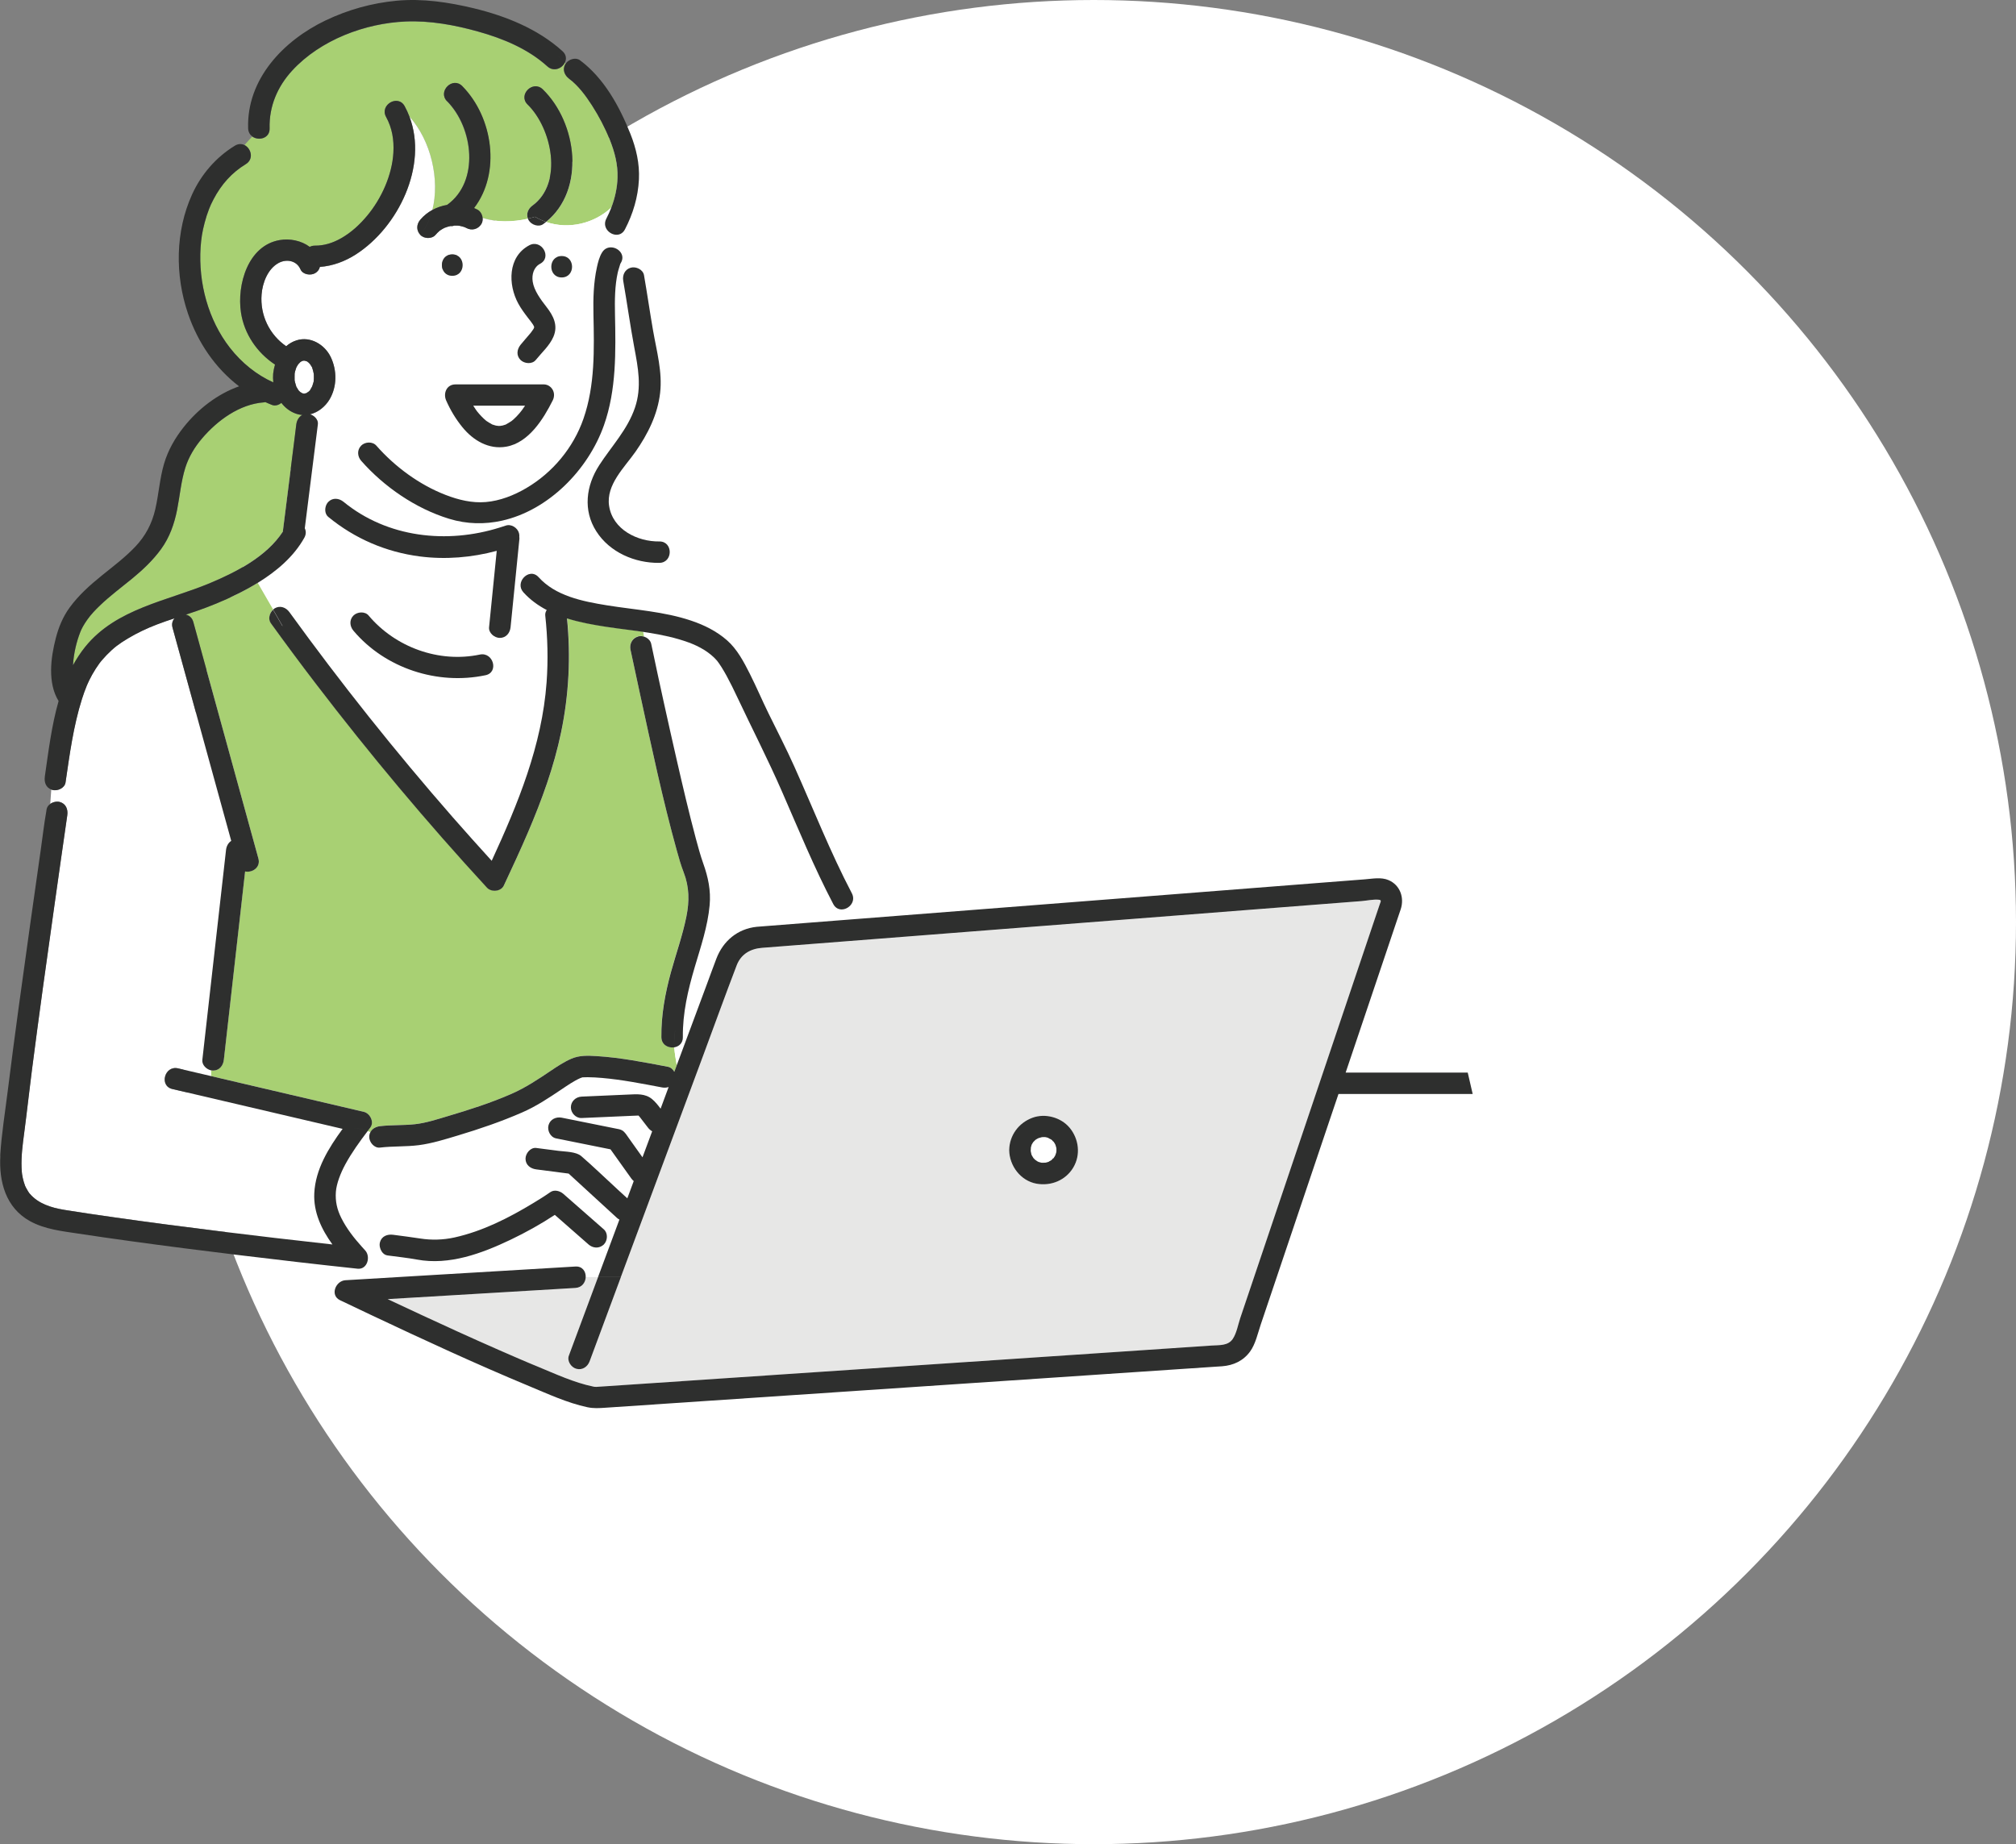 <svg width="282" height="258" viewBox="0 0 282 258" fill="none" xmlns="http://www.w3.org/2000/svg">
<rect x="0" y="0" width="282" height="258" fill="#808080" stroke="none"/>
<g clip-path="url(#clip0_185_1162)">
<circle cx="153" cy="129" r="129" fill="white"/>
<g clip-path="url(#clip1_185_1162)">
<path d="M89.296 156.052C89.296 156.052 89.284 156.046 89.266 156.04C89.211 155.968 89.223 155.974 89.296 156.052Z" fill="#FDD576"/>
<path d="M81.461 150.725C81.539 150.671 81.81 150.713 81.461 150.725Z" fill="#FDD576"/>
<path d="M62.249 31.847C62.249 31.847 62.249 31.847 62.255 31.847C62.297 31.829 62.357 31.811 62.381 31.805C62.363 31.805 62.345 31.811 62.333 31.817C62.303 31.829 62.279 31.835 62.249 31.847Z" fill="#FDD576"/>
<path d="M10.223 92.945C10.325 91.406 10.68 89.836 11.251 88.38C11.305 88.236 11.443 87.936 11.606 87.643C11.786 87.319 11.991 87.008 12.201 86.708C12.712 85.977 13.344 85.324 13.981 84.707C15.394 83.353 16.97 82.19 18.485 80.944C19.994 79.704 21.407 78.373 22.556 76.785C23.734 75.162 24.396 73.262 24.781 71.309C25.165 69.35 25.328 67.342 25.929 65.425C26.404 63.915 27.252 62.519 28.28 61.315C30.421 58.81 33.512 56.539 36.903 56.287C36.975 56.287 37.053 56.269 37.126 56.252C37.426 56.389 37.727 56.521 38.04 56.641C38.491 56.821 38.99 56.665 39.363 56.359C39.856 57 40.493 57.516 41.281 57.821C41.617 57.953 41.954 58.025 42.291 58.049C41.81 58.301 41.521 58.81 41.449 59.385L41.215 61.273C40.667 65.641 40.114 70.009 39.567 74.377C37.3 77.834 33.151 79.979 29.459 81.537C23.416 84.084 16.272 85.096 11.918 90.495C11.269 91.304 10.716 92.161 10.223 93.053C10.223 93.017 10.223 92.975 10.229 92.94L10.223 92.945Z" fill="#A8D073"/>
<path d="M62.248 31.847C62.248 31.847 62.23 31.859 62.224 31.859C62.206 31.859 62.194 31.871 62.175 31.877C62.2 31.871 62.23 31.859 62.254 31.847H62.248Z" fill="#FDD576"/>
<path d="M61.479 32.29C61.479 32.29 61.479 32.29 61.473 32.296C61.455 32.308 61.431 32.326 61.412 32.338C61.437 32.326 61.455 32.308 61.479 32.29Z" fill="#FDD576"/>
<path d="M61.478 32.291C61.593 32.194 61.569 32.218 61.514 32.267C61.502 32.279 61.49 32.285 61.472 32.297L61.478 32.291Z" fill="#FDD576"/>
<path d="M72.248 58.271C72.11 58.415 71.966 58.552 71.821 58.684C71.791 58.714 71.563 58.888 71.521 58.93C71.268 59.104 71.01 59.242 70.745 59.397C70.733 59.403 70.727 59.409 70.715 59.415C70.703 59.415 70.697 59.415 70.685 59.421C70.547 59.457 70.414 59.511 70.27 59.547C70.156 59.577 69.723 59.595 70.162 59.583C70.029 59.583 69.891 59.601 69.759 59.601C69.681 59.601 69.44 59.565 69.47 59.571C69.404 59.559 69.338 59.547 69.272 59.529C69.139 59.493 69.019 59.445 68.887 59.409C68.875 59.409 68.869 59.409 68.857 59.403C68.833 59.391 68.809 59.373 68.773 59.355C68.52 59.218 68.286 59.062 68.045 58.912C68.045 58.912 68.045 58.912 68.039 58.912C67.997 58.876 67.955 58.84 67.913 58.804C67.829 58.726 67.738 58.654 67.654 58.576C67.426 58.361 67.203 58.133 66.999 57.893C66.915 57.797 66.836 57.696 66.752 57.6C66.728 57.564 66.566 57.348 66.542 57.312C66.421 57.138 66.307 56.959 66.193 56.779C68.604 56.779 71.01 56.779 73.421 56.779C73.277 57.001 73.126 57.216 72.97 57.426C72.79 57.672 72.507 58.001 72.236 58.283L72.248 58.271Z" fill="white"/>
<path d="M74.702 45.898C74.702 45.886 74.702 45.868 74.714 45.844C74.72 45.808 74.726 45.79 74.726 45.784C74.726 45.85 74.696 45.952 74.708 45.898H74.702Z" fill="#FDD576"/>
<path d="M144.557 159.791C144.659 159.689 144.762 159.587 144.864 159.485C144.864 159.485 144.864 159.485 144.876 159.479C144.888 159.473 144.894 159.467 144.906 159.461C144.954 159.431 145.002 159.401 145.05 159.371C145.122 159.329 145.207 159.293 145.279 159.251C145.435 159.203 145.585 159.161 145.742 159.12C145.808 159.12 145.874 159.114 145.94 159.108C146.018 159.108 146.097 159.108 146.169 159.108C146.169 159.108 146.181 159.108 146.193 159.108C146.235 159.114 146.289 159.12 146.307 159.126C146.367 159.138 146.421 159.155 146.481 159.167C146.536 159.185 146.59 159.203 146.644 159.221C146.734 159.305 146.92 159.371 147.041 159.437C147.035 159.437 147.149 159.515 147.173 159.539C147.221 159.581 147.275 159.659 147.335 159.731C147.341 159.755 147.377 159.797 147.444 159.839C147.474 159.88 147.504 159.928 147.528 159.97C147.57 160.042 147.606 160.12 147.648 160.192C147.69 160.324 147.732 160.45 147.762 160.588C147.774 160.641 147.78 160.707 147.798 160.761C147.792 160.737 147.786 160.725 147.78 160.707C147.696 160.42 147.768 160.576 147.78 160.707C147.78 160.707 147.78 160.719 147.78 160.725C147.786 160.863 147.786 161.001 147.78 161.139C147.78 161.145 147.78 161.145 147.78 161.151C147.768 161.205 147.756 161.259 147.744 161.319C147.714 161.426 147.66 161.546 147.63 161.66C147.63 161.672 147.618 161.684 147.612 161.69C147.582 161.744 147.558 161.792 147.528 161.84C147.498 161.888 147.468 161.93 147.438 161.978C147.413 161.996 147.389 162.008 147.371 162.026C147.275 162.115 147.173 162.253 147.101 162.325C147.065 162.349 147.029 162.379 146.993 162.403C146.926 162.445 146.824 162.481 146.74 162.529C146.71 162.541 146.68 162.559 146.644 162.589C146.59 162.607 146.536 162.625 146.481 162.643C146.403 162.667 146.331 162.679 146.253 162.697C146.121 162.703 145.982 162.715 145.85 162.709C145.838 162.709 145.826 162.709 145.814 162.709C145.868 162.703 145.814 162.673 145.676 162.691C145.543 162.661 145.417 162.619 145.285 162.583C145.237 162.553 145.183 162.529 145.128 162.505C145.05 162.463 144.972 162.403 144.894 162.349C144.966 162.391 144.984 162.373 144.816 162.295C144.816 162.295 144.81 162.289 144.804 162.283C144.762 162.247 144.72 162.205 144.677 162.163C144.635 162.121 144.599 162.073 144.557 162.038C144.479 161.912 144.401 161.786 144.329 161.66C144.305 161.606 144.281 161.546 144.269 161.504C144.239 161.396 144.227 161.217 144.184 161.115C144.184 161.055 144.178 160.989 144.178 160.929C144.178 160.881 144.184 160.827 144.196 160.773C144.208 160.755 144.214 160.707 144.208 160.623C144.245 160.486 144.281 160.348 144.323 160.21C144.365 160.138 144.401 160.066 144.443 159.994C144.479 159.934 144.521 159.874 144.563 159.815L144.557 159.791Z" fill="white"/>
<path d="M144.755 162.253C144.755 162.253 144.791 162.271 144.81 162.277C144.84 162.301 144.864 162.319 144.888 162.331C144.846 162.301 144.804 162.271 144.761 162.253H144.755Z" fill="#FDD576"/>
<path d="M144.178 160.671C144.178 160.671 144.184 160.641 144.19 160.629C144.19 160.671 144.19 160.707 144.19 160.755C144.178 160.773 144.166 160.749 144.184 160.677L144.178 160.671Z" fill="#FDD576"/>
<path d="M69.633 180.828C73.247 180.612 76.867 180.397 80.481 180.181C81.413 180.127 81.888 179.396 81.924 178.671H83.656C83.62 178.761 83.59 178.851 83.553 178.941C82.225 182.512 80.902 186.077 79.573 189.648C79.29 190.409 79.891 191.29 80.625 191.493C81.455 191.721 82.194 191.206 82.477 190.445C82.82 189.528 83.156 188.611 83.499 187.695C84.618 184.687 85.736 181.679 86.849 178.671C87.937 175.741 89.025 172.811 90.114 169.887C92.868 162.469 95.628 155.051 98.382 147.633C99.939 143.445 101.455 139.233 103.054 135.056C103.662 133.468 104.99 132.731 106.608 132.606C107.991 132.498 109.38 132.39 110.763 132.282C116.608 131.827 122.447 131.371 128.292 130.916C136.229 130.299 144.16 129.676 152.098 129.058C159.801 128.459 167.51 127.854 175.213 127.255C180.288 126.859 185.363 126.464 190.444 126.068C191.208 126.009 192.11 125.799 192.873 125.877C193.294 125.919 193.144 126.122 193.012 126.506C192.831 127.033 192.657 127.56 192.476 128.088C190.648 133.51 188.82 138.939 186.992 144.362C184.419 151.989 181.845 159.623 179.277 167.25C177.347 172.973 175.417 178.701 173.487 184.423C173.18 185.328 172.988 186.496 172.452 187.311C171.797 188.3 170.552 188.18 169.506 188.246C164.846 188.557 160.192 188.875 155.531 189.187C148.009 189.69 140.486 190.199 132.964 190.703C124.906 191.242 116.848 191.787 108.791 192.326C102.525 192.746 96.259 193.171 89.993 193.591C88.268 193.704 86.542 193.824 84.81 193.938C84.413 193.962 84.022 193.998 83.626 194.016C83.565 194.016 83.505 194.028 83.445 194.028C83.361 194.028 83.271 194.022 83.187 194.022C83.132 194.01 83.072 194.004 83.018 193.992C80.33 193.441 77.703 192.218 75.183 191.176C74.924 191.068 74.672 190.966 74.413 190.858C74.053 190.709 74.353 190.834 73.986 190.679C73.535 190.487 73.09 190.301 72.645 190.109C71.695 189.702 70.745 189.288 69.795 188.869C67.817 188 65.844 187.113 63.872 186.221C60.649 184.753 57.438 183.261 54.233 181.751C59.368 181.445 64.504 181.14 69.645 180.834L69.633 180.828ZM144.99 165.597C147.011 165.956 149.055 165.135 150.125 163.35C151.196 161.564 150.919 159.341 149.62 157.765C148.406 156.297 146.187 155.71 144.395 156.375C142.477 157.094 141.196 158.844 141.166 160.899C141.196 163.092 142.765 165.189 144.99 165.591V165.597Z" fill="#E7E7E6"/>
<path d="M46.963 166.759C47.047 165.597 47.625 164.111 48.274 162.918C49.17 161.265 50.276 159.737 51.413 158.239C51.545 158.287 51.678 158.335 51.81 158.388C51.708 158.58 51.647 158.802 51.647 159.054C51.647 159.797 52.345 160.647 53.151 160.552C54.961 160.342 56.789 160.444 58.599 160.21C60.469 159.97 62.273 159.395 64.077 158.85C67.107 157.939 70.108 156.914 73.006 155.65C75.027 154.769 76.746 153.619 78.562 152.397C79.398 151.833 80.258 151.234 81.184 150.827C81.196 150.827 81.431 150.749 81.443 150.731C81.443 150.731 81.449 150.731 81.455 150.725C81.707 150.725 81.954 150.707 82.207 150.707C82.874 150.707 83.541 150.749 84.209 150.809C87.041 151.054 89.837 151.612 92.621 152.139C92.934 152.199 93.247 152.175 93.529 152.079C93.156 153.092 92.778 154.098 92.405 155.111C92.044 154.62 91.671 154.14 91.22 153.775C90.246 152.966 89.073 153.08 87.889 153.134C85.712 153.229 83.535 153.325 81.359 153.421C80.547 153.457 79.855 154.08 79.855 154.919C79.855 155.704 80.547 156.453 81.359 156.417C83.259 156.333 85.159 156.249 87.059 156.165C87.51 156.148 87.955 156.124 88.406 156.106C88.659 156.094 88.917 156.088 89.17 156.076C89.218 156.076 89.284 156.076 89.314 156.076C89.326 156.088 89.332 156.094 89.344 156.106C89.404 156.165 89.458 156.231 89.513 156.297C89.591 156.387 89.687 156.519 89.789 156.657C90.066 157.016 90.342 157.376 90.619 157.735C90.793 157.957 90.998 158.143 91.226 158.275C90.775 159.485 90.324 160.695 89.873 161.912C89.585 161.51 89.302 161.109 89.013 160.707C88.659 160.21 88.31 159.719 87.955 159.221C87.697 158.856 87.42 158.376 87.035 158.149C86.758 157.987 86.452 157.951 86.145 157.891C85.652 157.789 85.153 157.693 84.66 157.592C82.633 157.184 80.607 156.777 78.581 156.369C77.781 156.207 76.957 156.591 76.728 157.418C76.524 158.161 76.981 159.101 77.781 159.263C80.318 159.773 82.862 160.288 85.4 160.797C86.374 162.163 87.348 163.529 88.322 164.896C88.418 165.027 88.526 165.141 88.647 165.237L87.751 167.652C87.312 167.25 86.873 166.849 86.434 166.447C84.732 164.884 83.066 163.272 81.323 161.756C80.565 161.103 79.068 161.133 78.105 161.007C77.077 160.875 76.043 160.737 75.015 160.605C74.203 160.498 73.511 161.372 73.511 162.103C73.511 162.99 74.209 163.5 75.015 163.601C76.524 163.799 78.033 163.991 79.543 164.189C81.791 166.256 84.046 168.317 86.295 170.384C86.404 170.48 86.524 170.558 86.644 170.624C86.109 172.056 85.58 173.494 85.045 174.926L84.275 174.255C84.335 174.213 84.395 174.165 84.455 174.111C85.003 173.566 85.063 172.529 84.455 171.99C82.567 170.336 80.679 168.676 78.791 167.023C78.316 166.609 77.534 166.394 76.969 166.789C76.181 167.34 75.369 167.844 74.546 168.341C71.112 170.408 67.498 172.248 63.578 173.122C61.966 173.482 60.312 173.512 58.821 173.278C57.552 173.08 56.266 172.925 54.991 172.751C54.185 172.637 53.379 172.931 53.139 173.799C53.03 174.201 53.127 174.698 53.373 175.076C52.429 174.896 51.515 174.668 50.607 174.447C49.495 173.212 48.46 171.9 47.715 170.408C47.113 169.21 46.861 168.077 46.951 166.759H46.963Z" fill="white"/>
<path d="M42.567 75.222C42.832 74.742 42.808 74.287 42.627 73.903C42.675 73.538 42.718 73.172 42.766 72.813C42.91 71.68 43.048 70.548 43.193 69.415C43.884 70.039 44.672 70.548 45.538 70.925C45.417 71.429 45.52 71.986 45.923 72.316C49.621 75.347 53.98 77.229 58.731 77.84C62.315 78.301 65.989 77.996 69.476 77.055C69.121 80.614 68.761 84.179 68.406 87.739C68.322 88.547 69.158 89.237 69.909 89.237C70.781 89.237 71.334 88.541 71.412 87.739C71.467 87.223 71.515 86.708 71.569 86.187L72.134 80.53C72.507 80.596 72.874 80.692 73.234 80.812C72.766 81.351 72.609 82.178 73.216 82.855C74.154 83.898 75.267 84.695 76.476 85.33C76.325 85.558 76.241 85.821 76.271 86.097C76.608 89.201 76.686 92.328 76.458 95.444C75.808 104.294 72.447 112.449 68.779 120.412C66.945 118.399 65.117 116.368 63.325 114.312C55.273 105.109 47.654 95.534 40.487 85.629C40.012 84.97 39.188 84.653 38.43 85.09C38.346 85.138 38.274 85.198 38.202 85.264L36.043 81.525C38.665 79.919 41.076 77.882 42.561 75.21L42.567 75.222ZM49.434 88.236C53.872 93.503 61.196 95.882 67.913 94.462C69.807 94.06 69.001 91.172 67.113 91.573C61.389 92.784 55.297 90.549 51.557 86.115C51.034 85.492 49.969 85.582 49.428 86.115C48.821 86.72 48.905 87.613 49.428 88.236H49.434Z" fill="white"/>
<path d="M27.312 85.546C29.32 84.851 31.299 84.042 33.205 83.101C34.155 82.628 35.117 82.106 36.049 81.537L38.208 85.276C37.709 85.731 37.486 86.582 37.901 87.151C39.952 89.986 42.044 92.802 44.167 95.582C51.714 105.463 59.711 115.002 68.136 124.151C68.749 124.816 70.096 124.708 70.499 123.846C71.653 121.377 72.802 118.908 73.878 116.398C75.814 111.868 77.51 107.236 78.508 102.401C79.591 97.158 79.861 91.801 79.332 86.48C81.124 87.044 83.006 87.379 84.81 87.655C86.518 87.912 88.256 88.11 89.976 88.368C90.024 88.596 90.072 88.823 90.114 89.057C89.831 88.967 89.525 88.949 89.242 89.027C88.424 89.249 88.027 90.082 88.19 90.872C88.629 92.952 89.08 95.031 89.531 97.11C91.124 104.426 92.669 111.79 94.678 119.004C94.96 120.011 95.243 121.023 95.622 122C96.428 124.067 96.44 126.051 96.007 128.202C95.478 130.844 94.558 133.391 93.848 135.979C93.03 138.945 92.465 141.995 92.507 145.075C92.519 146.165 93.487 146.639 94.317 146.495C94.377 147.346 94.522 148.178 94.672 149.017C94.558 149.323 94.443 149.634 94.329 149.94C94.143 149.587 93.83 149.311 93.427 149.233C90.126 148.61 86.807 147.945 83.451 147.741C82.231 147.669 81.052 147.615 79.915 148.113C78.899 148.556 77.967 149.179 77.047 149.796C75.231 151.019 73.511 152.169 71.491 153.05C68.647 154.29 65.67 155.243 62.7 156.124C61.184 156.573 59.639 157.094 58.057 157.268C56.428 157.448 54.78 157.352 53.157 157.544C52.58 157.61 52.068 157.897 51.816 158.377C51.684 158.323 51.551 158.275 51.419 158.227C51.545 158.065 51.666 157.903 51.786 157.741C52.375 156.974 51.744 155.74 50.89 155.542C49.807 155.291 48.725 155.033 47.643 154.781C42.983 153.691 38.322 152.6 33.662 151.51C32.279 151.186 30.902 150.863 29.519 150.539V149.73C29.615 149.748 29.711 149.76 29.802 149.76C30.68 149.76 31.215 149.065 31.305 148.262C31.443 147.052 31.575 145.842 31.714 144.637C32.309 139.364 32.904 134.092 33.5 128.819C33.758 126.512 34.017 124.211 34.281 121.904C35.261 122.12 36.488 121.353 36.139 120.089C35.767 118.729 35.394 117.368 35.015 116.008C33.379 110.058 31.744 104.108 30.102 98.153L27.035 87.002C26.867 86.403 26.452 86.079 25.983 85.977C26.428 85.833 26.873 85.689 27.312 85.534V85.546Z" fill="#A8D073"/>
<path d="M95.514 145.093C95.472 141.725 96.235 138.49 97.179 135.278C98.021 132.432 98.989 129.598 99.26 126.626C99.446 124.565 99.049 122.713 98.364 120.79C97.961 119.657 97.648 118.489 97.336 117.326C96.362 113.689 95.508 110.022 94.666 106.355C93.427 100.939 92.231 95.516 91.088 90.081C90.986 89.584 90.577 89.219 90.108 89.069C90.06 88.835 90.018 88.608 89.969 88.38C92.152 88.703 94.317 89.117 96.38 89.878C97.799 90.399 99.284 91.22 100.306 92.412C100.457 92.586 100.697 92.934 100.92 93.293C101.172 93.695 101.407 94.102 101.635 94.515C102.17 95.486 102.651 96.481 103.12 97.481C105.201 101.903 107.438 106.247 109.392 110.723C111.701 116.008 113.878 121.353 116.566 126.464C117.179 127.632 118.586 127.297 119.128 126.416L120.823 128.501C120.048 128.561 119.272 128.621 118.502 128.681C114.539 128.993 110.583 129.298 106.62 129.61C106.368 129.628 106.109 129.646 105.856 129.67C103.169 129.945 101.148 131.653 100.204 134.134C99.747 135.332 99.308 136.542 98.863 137.747C97.462 141.509 96.067 145.272 94.666 149.035C94.516 148.196 94.371 147.364 94.311 146.513C94.954 146.405 95.52 145.931 95.508 145.093H95.514Z" fill="white"/>
<path d="M3.367 158.556C3.764 155.566 4.083 152.57 4.474 149.574C5.46 141.947 6.512 134.379 7.601 126.68C8.196 122.467 8.797 118.249 9.405 114.037C9.519 113.234 9.218 112.431 8.352 112.191C7.937 112.078 7.414 112.191 7.029 112.455L7.174 110.448C7.222 110.466 7.264 110.49 7.312 110.502C8.028 110.699 9.044 110.256 9.164 109.453C9.735 105.54 10.258 101.562 11.461 97.781C11.666 97.146 11.888 96.517 12.141 95.9C12.171 95.84 12.267 95.618 12.285 95.576C12.351 95.432 12.417 95.294 12.483 95.15C12.61 94.893 12.742 94.641 12.88 94.39C13.193 93.826 13.548 93.287 13.921 92.766C13.938 92.742 13.951 92.724 13.963 92.712C13.999 92.664 14.041 92.616 14.077 92.568C14.155 92.472 14.239 92.37 14.323 92.274C14.522 92.047 14.72 91.825 14.931 91.609C15.959 90.561 16.62 90.075 17.859 89.326C19.176 88.529 20.589 87.876 21.93 87.361C22.748 87.044 23.584 86.768 24.413 86.492C24.125 86.816 23.981 87.265 24.131 87.805C24.504 89.165 24.877 90.525 25.255 91.885C26.891 97.835 28.526 103.791 30.168 109.741C30.89 112.371 31.611 114.996 32.339 117.626C31.924 117.896 31.671 118.369 31.611 118.896C31.473 120.107 31.341 121.317 31.202 122.521C30.607 127.794 30.012 133.067 29.416 138.34C29.044 141.647 28.671 144.955 28.298 148.262C28.22 148.969 28.857 149.586 29.519 149.73V150.539C27.979 150.18 26.44 149.82 24.907 149.461C23.024 149.017 22.225 151.911 24.107 152.349C25.189 152.6 26.272 152.858 27.354 153.11C32.014 154.2 36.674 155.291 41.335 156.381C43.529 156.897 45.718 157.406 47.913 157.921C45.947 160.599 44.113 163.577 43.95 166.915C43.818 169.575 44.955 171.972 46.488 174.093C41.172 173.506 35.857 172.889 30.547 172.23C25.664 171.624 20.788 170.989 15.923 170.294C13.614 169.965 11.311 169.635 9.008 169.258C7.077 168.94 5.34 168.371 4.155 166.993C4.131 166.963 4.119 166.951 4.101 166.933C4.089 166.915 4.071 166.891 4.047 166.855C3.993 166.777 3.945 166.705 3.897 166.627C3.8 166.471 3.71 166.31 3.626 166.148C3.584 166.07 3.548 165.992 3.512 165.914C3.512 165.902 3.506 165.896 3.5 165.884C3.433 165.717 3.373 165.543 3.325 165.369C3.217 164.997 3.133 164.614 3.073 164.231C3.073 164.219 3.073 164.213 3.073 164.201C3.061 164.105 3.055 164.015 3.043 163.919C3.025 163.727 3.013 163.541 3.007 163.35C2.946 161.744 3.157 160.144 3.367 158.556Z" fill="white"/>
<path d="M28.063 34.603C28.142 33.38 28.286 32.434 28.635 31.134C28.803 30.492 29.008 29.857 29.248 29.24C29.422 28.791 29.573 28.449 29.873 27.88C30.974 25.783 32.429 24.153 34.383 22.967C35.55 22.254 35.135 20.756 34.203 20.294C34.552 19.887 34.912 19.497 35.279 19.108C36.163 19.755 37.751 19.384 37.709 17.976C37.618 14.92 38.803 12.121 40.883 9.869C44.828 5.596 51.052 3.26 56.752 3.02C60.156 2.876 63.619 3.511 66.879 4.428C70.354 5.399 73.86 6.849 76.56 9.299C77.45 10.108 78.61 9.593 79.013 8.772C79.055 8.814 79.103 8.856 79.145 8.892C79.121 8.922 79.097 8.952 79.079 8.982C78.634 9.737 78.971 10.546 79.621 11.031C80.895 11.984 81.954 13.416 82.826 14.77C83.788 16.274 84.635 17.88 85.297 19.539C85.983 21.265 86.445 22.991 86.385 24.866C86.343 26.292 86.031 27.694 85.525 29.024C83.126 31.277 79.566 32.14 76.385 31.056C81.942 26.55 80.739 17.197 75.928 12.511C74.545 11.163 72.417 13.278 73.8 14.632C77.203 17.951 78.821 25.603 74.479 28.773C73.884 29.21 73.565 29.911 73.842 30.606C71.761 31.08 69.458 31.134 67.498 30.492C67.45 30.019 67.185 29.552 66.764 29.33C66.614 29.252 66.464 29.18 66.307 29.114C70.06 24.219 68.983 16.448 64.654 12.056C63.295 10.677 61.172 12.799 62.525 14.177C66.211 17.916 67.083 25.429 62.525 28.683C61.803 28.803 61.106 29.042 60.468 29.39C61.545 25.154 60.294 19.671 57.27 16.31C57.083 15.818 56.861 15.333 56.602 14.854C55.67 13.158 53.078 14.674 54.004 16.364C54.852 17.904 55.129 19.563 55.027 21.355C54.852 24.459 53.379 27.766 51.34 30.205C50.282 31.469 49.134 32.524 47.751 33.315C46.566 33.992 45.339 34.381 44.047 34.369C43.764 34.369 43.529 34.435 43.325 34.543C42.164 33.668 40.565 33.345 39.128 33.59C34.648 34.357 33.127 39.876 33.704 43.705C34.155 46.736 35.971 49.355 38.466 51.008C38.34 51.434 38.25 51.865 38.208 52.303C38.178 52.698 38.184 53.106 38.232 53.501C35.893 52.453 33.8 50.763 32.152 48.648C29.146 44.783 27.733 39.594 28.057 34.609L28.063 34.603Z" fill="#A8D073"/>
<path d="M60.475 29.378C59.837 29.726 59.26 30.181 58.785 30.744C58.244 31.385 58.196 32.224 58.785 32.865C59.302 33.428 60.403 33.465 60.914 32.865C61.088 32.662 61.274 32.476 61.479 32.302C61.497 32.29 61.509 32.278 61.527 32.266C61.539 32.26 61.551 32.248 61.557 32.242C61.677 32.164 61.797 32.086 61.918 32.014C62.02 31.96 62.122 31.907 62.224 31.859C62.393 31.811 62.417 31.793 62.387 31.799C62.579 31.733 62.784 31.679 62.982 31.631C63.163 31.649 63.349 31.631 63.541 31.559C63.553 31.559 63.565 31.559 63.577 31.559C63.704 31.559 63.836 31.559 63.962 31.559C64.01 31.559 64.143 31.577 64.221 31.583C64.293 31.595 64.383 31.613 64.413 31.619C64.552 31.649 64.69 31.685 64.828 31.727C64.882 31.745 64.936 31.763 64.99 31.781C65.003 31.781 65.027 31.793 65.045 31.805C65.051 31.805 65.057 31.811 65.063 31.811C65.129 31.841 65.189 31.877 65.255 31.907C66.001 32.302 66.855 32.074 67.312 31.367C67.48 31.104 67.534 30.786 67.504 30.48C69.458 31.122 71.761 31.068 73.848 30.594C73.878 30.666 73.908 30.738 73.95 30.81C74.329 31.457 75.351 31.829 76.007 31.349C76.139 31.253 76.265 31.152 76.391 31.05C79.573 32.134 83.132 31.265 85.532 29.018C85.327 29.558 85.093 30.079 84.828 30.588C84.245 31.703 85.147 32.727 86.091 32.835C85.953 33.434 85.796 34.028 85.622 34.627C85.111 34.573 84.582 34.759 84.233 35.316C83.848 35.927 83.65 36.724 83.499 37.419C83.03 39.57 82.976 41.799 83.018 43.992C83.12 48.888 83.253 53.897 81.623 58.588C80.216 62.639 77.312 66.132 73.607 68.307C71.9 69.308 69.945 70.081 67.955 70.248C66.025 70.416 64.131 69.943 62.345 69.254C58.665 67.834 55.243 65.305 52.651 62.357C52.116 61.746 51.07 61.812 50.523 62.357C49.922 62.956 49.988 63.867 50.523 64.478C53.728 68.127 58.148 71.153 62.808 72.585C65.321 73.358 67.829 73.388 70.21 72.855C70.096 73.154 70.011 73.472 69.951 73.802C62.537 76.144 54.197 75.24 48.063 70.213C47.432 69.697 46.56 69.595 45.935 70.213C45.742 70.404 45.61 70.662 45.55 70.938C44.684 70.56 43.896 70.051 43.205 69.427C43.626 66.084 44.047 62.741 44.468 59.397C44.552 58.732 43.98 58.157 43.367 57.971C44.492 57.702 45.49 56.905 46.097 55.892C47.167 54.1 47.155 51.794 46.259 49.942C45.424 48.216 43.433 47.012 41.503 47.617C40.932 47.797 40.451 48.085 40.036 48.444C37.715 46.85 36.356 44.118 36.596 41.176C36.728 39.564 37.456 37.635 38.953 36.808C40.084 36.185 41.509 36.466 42.032 37.683C42.357 38.432 43.457 38.587 44.089 38.222C44.456 38.006 44.666 37.695 44.75 37.347C46.542 37.221 48.274 36.568 49.777 35.604C55.712 31.793 59.897 23.188 57.276 16.316C60.3 19.677 61.551 25.16 60.475 29.396V29.378ZM78.568 35.819C76.632 35.819 76.632 38.815 78.568 38.815C80.505 38.815 80.505 35.819 78.568 35.819ZM76.446 42.95C75.646 41.925 74.708 40.655 74.521 39.42C74.365 38.402 74.684 37.377 75.556 36.916C77.263 36.011 75.748 33.422 74.04 34.327C71.016 35.933 71.058 39.822 72.501 42.476C72.904 43.213 73.403 43.89 73.92 44.555C74.137 44.837 74.371 45.107 74.558 45.412C74.624 45.52 74.684 45.64 74.726 45.754C74.726 45.76 74.726 45.772 74.726 45.79C74.726 45.79 74.696 45.892 74.672 45.964C74.648 46.005 74.618 46.059 74.606 46.077C74.443 46.323 74.359 46.449 74.245 46.581C73.776 47.144 73.283 47.689 72.82 48.258C72.309 48.888 72.194 49.756 72.82 50.38C73.349 50.907 74.437 51.009 74.948 50.38C75.79 49.343 76.897 48.36 77.426 47.114C78.093 45.544 77.426 44.208 76.446 42.956V42.95ZM62.411 56.03C63.006 57.378 63.752 58.63 64.684 59.769C66.187 61.614 68.37 62.92 70.817 62.489C73.968 61.932 76.007 58.624 77.312 56.024C77.606 55.437 77.546 54.742 77.125 54.268C77.107 54.244 77.083 54.22 77.065 54.202C77.041 54.178 77.017 54.154 76.993 54.136C76.752 53.915 76.434 53.771 76.013 53.771C75.496 53.771 74.978 53.771 74.467 53.771C70.883 53.771 67.294 53.771 63.71 53.771C62.471 53.771 61.966 55.023 62.411 56.024V56.03ZM63.265 38.587C65.201 38.587 65.201 35.592 63.265 35.592C61.328 35.592 61.328 38.587 63.265 38.587Z" fill="white"/>
<path d="M144.196 160.54C144.196 160.54 144.196 160.582 144.196 160.606C144.196 160.612 144.196 160.624 144.19 160.63C144.19 160.6 144.19 160.57 144.19 160.54H144.196Z" fill="#FDD576"/>
<path d="M50.517 62.345C51.064 61.8 52.104 61.734 52.645 62.345C55.237 65.293 58.658 67.822 62.339 69.242C64.124 69.931 66.019 70.398 67.949 70.236C69.939 70.069 71.894 69.296 73.601 68.295C77.311 66.12 80.21 62.633 81.617 58.576C83.246 53.885 83.114 48.876 83.012 43.98C82.964 41.787 83.024 39.558 83.493 37.407C83.643 36.712 83.842 35.915 84.227 35.304C84.575 34.747 85.105 34.561 85.616 34.615C85.165 36.143 84.557 37.671 83.637 39.193C84.557 37.665 85.165 36.137 85.616 34.615C86.602 34.717 87.504 35.735 86.824 36.814C86.806 36.838 86.794 36.862 86.782 36.892C86.782 36.904 86.77 36.916 86.764 36.928C86.656 37.335 86.5 37.731 86.409 38.144C86.001 39.972 85.983 41.973 86.025 43.98C86.133 49.169 86.235 54.538 84.479 59.499C82.266 65.749 76.71 71.393 70.21 72.843C67.829 73.37 65.327 73.346 62.808 72.573C58.141 71.141 53.728 68.109 50.523 64.466C49.987 63.855 49.921 62.944 50.523 62.345H50.517Z" fill="#2E2F2E"/>
<path d="M76.013 53.771C76.428 53.771 76.752 53.915 76.993 54.136C77.017 54.16 77.041 54.178 77.065 54.202C77.083 54.226 77.107 54.244 77.125 54.268C77.552 54.742 77.612 55.437 77.311 56.024C76.007 58.624 73.962 61.932 70.817 62.489C68.37 62.92 66.187 61.614 64.684 59.769C63.752 58.624 63.006 57.378 62.411 56.03C61.966 55.023 62.471 53.777 63.71 53.777C67.294 53.777 70.883 53.777 74.467 53.777C74.984 53.777 75.502 53.777 76.013 53.777V53.771ZM66.205 56.767C66.319 56.947 66.428 57.126 66.554 57.3C66.578 57.336 66.74 57.546 66.764 57.588C66.843 57.69 66.927 57.785 67.011 57.881C67.215 58.121 67.438 58.349 67.666 58.564C67.751 58.642 67.835 58.714 67.925 58.792C67.967 58.828 68.009 58.864 68.051 58.9C68.051 58.9 68.051 58.9 68.057 58.9C68.298 59.056 68.532 59.206 68.785 59.343C68.821 59.367 68.845 59.379 68.869 59.391C68.881 59.391 68.881 59.391 68.899 59.397C69.025 59.433 69.152 59.487 69.284 59.517C69.35 59.535 69.416 59.547 69.482 59.559C69.452 59.547 69.693 59.589 69.771 59.589C69.903 59.589 70.042 59.577 70.174 59.571C69.735 59.583 70.168 59.571 70.282 59.535C70.42 59.499 70.559 59.445 70.697 59.409C70.709 59.409 70.715 59.409 70.727 59.403C70.739 59.397 70.739 59.391 70.757 59.385C71.022 59.229 71.28 59.092 71.533 58.918C71.575 58.882 71.803 58.702 71.834 58.672C71.984 58.54 72.122 58.403 72.26 58.259C72.531 57.977 72.814 57.648 72.994 57.402C73.15 57.192 73.301 56.977 73.445 56.755C71.034 56.755 68.629 56.755 66.217 56.755L66.205 56.767Z" fill="#2E2F2E"/>
<path d="M45.544 2.858C48.671 1.36 52.02 0.425 55.478 0.102C59.098 -0.24 62.802 0.318 66.313 1.168C70.775 2.253 75.255 4.05 78.689 7.166C79.23 7.658 79.26 8.263 79.019 8.754C78.538 8.311 78.063 7.873 77.624 7.436C78.063 7.873 78.532 8.311 79.019 8.754C78.616 9.575 77.456 10.09 76.566 9.281C73.866 6.831 70.36 5.381 66.885 4.41C63.62 3.499 60.156 2.858 56.758 3.002C51.058 3.242 44.834 5.578 40.89 9.851C38.809 12.104 37.624 14.902 37.715 17.957C37.757 19.366 36.169 19.737 35.285 19.09C34.961 18.85 34.726 18.473 34.708 17.957C34.498 11.055 39.645 5.68 45.55 2.852L45.544 2.858Z" fill="#2E2F2E"/>
<path d="M48.051 70.201C54.185 75.228 62.531 76.132 69.939 73.79C69.801 74.599 69.795 75.473 69.795 76.348C69.795 75.473 69.795 74.599 69.939 73.79C70.21 73.706 70.481 73.628 70.745 73.532C71.509 73.262 72.393 73.838 72.597 74.581C72.651 74.766 72.657 74.946 72.639 75.126C72.657 75.222 72.663 75.324 72.651 75.425C72.483 77.127 72.309 78.835 72.14 80.537C71.395 80.405 70.625 80.387 69.801 80.549C70.619 80.387 71.395 80.405 72.14 80.537L71.575 86.193C71.521 86.708 71.473 87.223 71.419 87.745C71.341 88.548 70.787 89.243 69.915 89.243C69.164 89.243 68.328 88.554 68.412 87.745C68.767 84.186 69.128 80.62 69.483 77.061C65.995 78.002 62.321 78.308 58.737 77.846C53.986 77.235 49.627 75.353 45.929 72.322C45.526 71.992 45.424 71.429 45.544 70.931C46.175 71.207 46.849 71.417 47.558 71.561C46.849 71.417 46.181 71.207 45.544 70.931C45.61 70.656 45.742 70.392 45.929 70.207C46.548 69.589 47.426 69.691 48.057 70.207L48.051 70.201Z" fill="#2E2F2E"/>
<path d="M39.513 87.541L38.202 85.276C38.274 85.21 38.352 85.15 38.43 85.102C39.188 84.659 40.012 84.982 40.487 85.641C47.654 95.546 55.273 105.115 63.325 114.324C65.123 116.38 66.945 118.405 68.779 120.424C72.447 112.455 75.814 104.3 76.458 95.456C76.686 92.34 76.608 89.213 76.271 86.109C76.241 85.833 76.325 85.57 76.476 85.342C75.267 84.707 74.155 83.904 73.216 82.867C72.603 82.19 72.766 81.357 73.235 80.824C73.758 80.225 74.66 79.991 75.345 80.752C77.696 83.353 81.394 84.12 84.93 84.689C88.845 85.318 92.898 85.552 96.68 86.828C98.502 87.439 100.228 88.296 101.683 89.566C103.12 90.819 104.046 92.598 104.894 94.276C105.808 96.091 106.602 97.967 107.498 99.794C108.718 102.275 109.981 104.72 111.112 107.242C113.77 113.162 116.139 119.208 119.157 124.966C119.44 125.505 119.374 126.027 119.121 126.434C118.58 127.309 117.173 127.65 116.56 126.482C113.878 121.365 111.695 116.026 109.386 110.741C107.432 106.259 105.195 101.915 103.114 97.499C102.645 96.499 102.158 95.504 101.629 94.533C101.4 94.12 101.166 93.713 100.913 93.311C100.685 92.958 100.444 92.604 100.3 92.43C99.278 91.244 97.799 90.423 96.373 89.896C92.675 88.536 88.658 88.278 84.792 87.691C82.988 87.415 81.106 87.08 79.314 86.516C79.849 91.837 79.579 97.194 78.49 102.437C77.492 107.266 75.796 111.904 73.86 116.434C72.79 118.938 71.635 121.407 70.481 123.881C70.078 124.744 68.731 124.846 68.117 124.187C59.693 115.038 51.701 105.498 44.149 95.618C42.02 92.838 39.934 90.022 37.883 87.187C37.468 86.612 37.691 85.767 38.19 85.312L39.501 87.577L39.513 87.541Z" fill="#2E2F2E"/>
<path d="M63.265 35.592C65.201 35.592 65.201 38.587 63.265 38.587C61.328 38.587 61.328 35.592 63.265 35.592Z" fill="#2E2F2E"/>
<path d="M78.568 35.819C80.505 35.819 80.505 38.815 78.568 38.815C76.632 38.815 76.632 35.819 78.568 35.819Z" fill="#2E2F2E"/>
<path d="M43.03 54.892C43.06 54.862 43.09 54.843 43.102 54.831C43.102 54.837 43.084 54.856 43.03 54.892Z" fill="white"/>
<path d="M42.934 54.975C42.934 54.975 42.903 54.975 42.885 54.975C42.903 54.975 42.916 54.969 42.934 54.975Z" fill="white"/>
<path d="M41.214 53.208C41.196 53.136 41.202 53.16 41.214 53.208Z" fill="white"/>
<path d="M43.03 54.891C43 54.916 42.964 54.946 42.964 54.952C42.964 54.94 42.964 54.934 42.97 54.922C42.982 54.916 42.994 54.91 43.006 54.903C43.018 54.903 43.018 54.897 43.024 54.891H43.03Z" fill="white"/>
<path d="M41.232 53.351C41.232 53.351 41.214 53.297 41.214 53.214C41.214 53.214 41.214 53.22 41.214 53.226C41.226 53.279 41.238 53.357 41.232 53.357V53.351Z" fill="white"/>
<path d="M42.82 55.017C42.724 55.077 42.73 55.035 42.79 55.005C42.826 54.993 42.856 54.987 42.886 54.981C42.862 54.993 42.844 55.005 42.82 55.017Z" fill="white"/>
<path d="M41.744 54.574L41.707 54.532C41.707 54.532 41.725 54.55 41.744 54.574Z" fill="white"/>
<path d="M43.084 50.661C43.084 50.661 43.139 50.697 43.145 50.697C43.139 50.697 43.132 50.697 43.126 50.697C43.114 50.685 43.108 50.679 43.096 50.667C43.096 50.667 43.096 50.667 43.09 50.661H43.084Z" fill="white"/>
<path d="M43.084 50.662C43.054 50.638 43.018 50.619 42.999 50.607C42.987 50.589 43.006 50.589 43.084 50.662Z" fill="white"/>
<path d="M41.996 54.837C41.996 54.837 41.978 54.825 41.972 54.813C41.924 54.772 41.882 54.724 41.834 54.676C41.834 54.676 41.792 54.634 41.755 54.592C41.671 54.466 41.593 54.34 41.521 54.202C41.509 54.172 41.479 54.136 41.455 54.094C41.455 54.077 41.443 54.059 41.437 54.029C41.377 53.855 41.323 53.681 41.281 53.501C41.262 53.429 41.25 53.358 41.232 53.28C41.226 53.25 41.22 53.226 41.214 53.208C41.214 53.208 41.214 53.202 41.214 53.196C41.202 52.926 41.214 52.345 41.22 52.279C41.22 52.261 41.22 52.261 41.22 52.249C41.22 52.225 41.232 52.195 41.238 52.153C41.256 52.075 41.268 52.003 41.286 51.931C41.329 51.764 41.389 51.602 41.443 51.44C41.455 51.416 41.467 51.392 41.479 51.362C41.509 51.302 41.545 51.236 41.581 51.176C41.629 51.099 41.683 51.021 41.731 50.943C41.834 50.847 41.924 50.733 42.026 50.637C42.074 50.613 42.116 50.577 42.164 50.553C42.188 50.541 42.255 50.511 42.303 50.487C42.351 50.475 42.399 50.463 42.453 50.451C42.507 50.451 42.561 50.451 42.615 50.451C42.7 50.481 42.82 50.517 42.892 50.529C42.928 50.547 42.958 50.565 42.994 50.583C42.994 50.583 43 50.583 43.006 50.595C43.018 50.619 43.078 50.685 43.127 50.685C43.175 50.733 43.223 50.775 43.271 50.823C43.307 50.859 43.523 51.027 43.343 50.895C43.175 50.769 43.361 50.925 43.403 50.985C43.439 51.039 43.475 51.099 43.511 51.158C43.547 51.218 43.614 51.308 43.662 51.398C43.662 51.416 43.662 51.434 43.674 51.47C43.704 51.554 43.734 51.644 43.758 51.728C43.812 51.907 43.842 52.081 43.884 52.261C43.89 52.339 43.896 52.417 43.902 52.501C43.908 52.656 43.908 52.818 43.902 52.974C43.902 53.052 43.89 53.136 43.884 53.214C43.884 53.297 43.878 53.334 43.884 53.34C43.86 53.477 43.8 53.627 43.77 53.729C43.746 53.819 43.716 53.909 43.686 53.993C43.674 54.023 43.644 54.089 43.626 54.124C43.614 54.154 43.602 54.172 43.596 54.178C43.566 54.238 43.529 54.298 43.493 54.358C43.457 54.418 43.421 54.472 43.385 54.532C43.229 54.783 43.439 54.466 43.445 54.472C43.457 54.55 43.169 54.778 43.114 54.825C43.114 54.825 43.114 54.825 43.108 54.825C43.102 54.807 43.012 54.843 42.982 54.915C42.952 54.933 42.922 54.951 42.886 54.969C42.844 54.969 42.814 54.981 42.79 54.993C42.73 55.011 42.675 55.035 42.627 55.053C42.591 55.053 42.549 55.053 42.513 55.053C42.465 55.047 42.417 55.041 42.381 55.029C42.345 55.017 42.303 55.005 42.267 54.993C42.231 54.969 42.068 54.861 41.996 54.825V54.837Z" fill="white"/>
<path d="M43.102 54.837C43.102 54.837 43.066 54.867 43.03 54.897C43.024 54.897 43.018 54.903 43.012 54.909C43 54.915 42.988 54.921 42.976 54.927C43 54.855 43.096 54.825 43.102 54.837Z" fill="#2E2F2E"/>
<path d="M42.88 54.981C42.85 54.981 42.813 54.993 42.783 55.005C42.807 54.993 42.837 54.981 42.88 54.981Z" fill="#2E2F2E"/>
<path d="M43 50.601C43 50.601 43.048 50.637 43.084 50.655C43.084 50.655 43.084 50.655 43.09 50.661C43.103 50.673 43.109 50.679 43.121 50.691C43.072 50.691 43.018 50.625 43 50.601Z" fill="#2E2F2E"/>
<path d="M6.266 108.662C6.765 105.223 7.204 101.538 8.196 98.075C6.633 95.54 7.096 92.017 7.805 89.278C8.202 87.745 8.803 86.277 9.741 84.994C10.992 83.281 12.562 81.873 14.209 80.542C15.827 79.236 17.498 77.984 18.93 76.474C20.349 74.976 21.245 73.28 21.714 71.273C22.207 69.158 22.333 66.971 22.947 64.88C23.506 62.98 24.48 61.279 25.712 59.733C27.697 57.234 30.397 55.125 33.44 54.047C30.114 51.5 27.679 47.929 26.296 43.872C24.468 38.504 24.51 32.374 26.879 27.179C28.154 24.381 30.228 21.984 32.862 20.378C33.343 20.085 33.812 20.103 34.197 20.294C35.129 20.756 35.544 22.254 34.377 22.967C32.429 24.153 30.968 25.783 29.868 27.88C29.567 28.449 29.417 28.791 29.242 29.24C29.002 29.857 28.797 30.492 28.629 31.134C28.286 32.434 28.142 33.381 28.058 34.603C27.733 39.594 29.14 44.777 32.153 48.642C33.8 50.757 35.887 52.441 38.232 53.495C38.184 53.094 38.178 52.692 38.208 52.297C38.256 51.859 38.346 51.428 38.467 51.003C35.965 49.349 34.155 46.73 33.704 43.699C33.133 39.87 34.654 34.351 39.128 33.584C40.559 33.339 42.159 33.662 43.325 34.537C43.524 34.429 43.764 34.363 44.047 34.363C45.334 34.375 46.566 33.992 47.751 33.309C49.134 32.512 50.282 31.463 51.341 30.199C53.385 27.76 54.852 24.459 55.027 21.349C55.129 19.557 54.852 17.898 54.005 16.358C53.073 14.668 55.67 13.152 56.602 14.848C56.861 15.321 57.083 15.806 57.27 16.304C56.699 15.669 56.061 15.105 55.364 14.638C56.061 15.099 56.693 15.663 57.27 16.304C59.886 23.177 55.706 31.787 49.771 35.592C48.268 36.556 46.536 37.209 44.744 37.335C44.66 37.683 44.45 38 44.083 38.21C43.452 38.581 42.345 38.42 42.026 37.671C41.503 36.454 40.078 36.173 38.948 36.796C37.45 37.623 36.723 39.552 36.59 41.164C36.35 44.112 37.709 46.838 40.03 48.432C40.445 48.073 40.926 47.779 41.497 47.605C43.421 47 45.418 48.204 46.254 49.93C47.15 51.782 47.162 54.088 46.091 55.88C45.484 56.899 44.486 57.69 43.361 57.959C43.975 58.145 44.546 58.726 44.462 59.385C44.041 62.729 43.62 66.072 43.199 69.415C43.055 70.548 42.916 71.68 42.772 72.813C42.724 73.178 42.682 73.544 42.634 73.903C42.814 74.281 42.838 74.742 42.574 75.222C41.088 77.888 38.677 79.925 36.055 81.537C35.123 82.112 34.167 82.628 33.211 83.101C31.305 84.048 29.326 84.851 27.318 85.546C26.873 85.701 26.434 85.845 25.989 85.989C26.458 86.091 26.873 86.408 27.041 87.014L30.108 98.164C31.744 104.114 33.385 110.07 35.021 116.02C35.394 117.38 35.767 118.74 36.145 120.101C36.494 121.365 35.267 122.132 34.287 121.916C34.029 124.223 33.77 126.524 33.506 128.831C32.91 134.104 32.315 139.376 31.72 144.649C31.581 145.86 31.449 147.07 31.311 148.274C31.221 149.077 30.685 149.772 29.808 149.772C29.711 149.772 29.615 149.76 29.525 149.742C28.869 149.598 28.226 148.981 28.304 148.274C28.677 144.967 29.05 141.659 29.423 138.352C30.018 133.079 30.613 127.806 31.209 122.533C31.347 121.323 31.479 120.113 31.617 118.908C31.678 118.381 31.93 117.902 32.345 117.638C31.623 115.008 30.902 112.383 30.174 109.753C28.539 103.803 26.903 97.847 25.262 91.897C24.889 90.537 24.516 89.177 24.137 87.817C23.987 87.271 24.137 86.828 24.42 86.504C23.584 86.774 22.754 87.056 21.936 87.373C20.595 87.888 19.188 88.541 17.865 89.338C16.627 90.087 15.965 90.573 14.937 91.621C14.726 91.837 14.522 92.059 14.33 92.286C14.245 92.382 14.167 92.484 14.083 92.58C14.041 92.628 14.005 92.676 13.969 92.724C13.957 92.736 13.945 92.754 13.927 92.778C13.548 93.299 13.199 93.838 12.886 94.402C12.748 94.653 12.616 94.905 12.489 95.162C12.423 95.3 12.351 95.444 12.291 95.588C12.273 95.63 12.177 95.852 12.147 95.912C11.894 96.529 11.666 97.158 11.467 97.793C10.271 101.574 9.741 105.558 9.17 109.465C9.056 110.268 8.034 110.705 7.318 110.514C7.27 110.502 7.228 110.478 7.18 110.46C6.428 110.178 6.158 109.429 6.272 108.668L6.266 108.662ZM42.507 55.065C42.544 55.065 42.586 55.065 42.622 55.065C42.67 55.047 42.724 55.029 42.784 55.005C42.73 55.035 42.724 55.077 42.814 55.017C42.838 55.005 42.856 54.993 42.88 54.981C42.898 54.981 42.916 54.975 42.928 54.981C42.91 54.981 42.898 54.981 42.88 54.981C42.91 54.963 42.94 54.945 42.976 54.927C42.976 54.939 42.97 54.945 42.97 54.957C42.97 54.957 43.001 54.927 43.036 54.897C43.091 54.867 43.109 54.849 43.109 54.837H43.115C43.169 54.789 43.452 54.562 43.446 54.484C43.446 54.478 43.235 54.795 43.385 54.544C43.421 54.484 43.458 54.43 43.493 54.37C43.53 54.31 43.566 54.25 43.596 54.19C43.596 54.19 43.608 54.166 43.626 54.136C43.644 54.1 43.674 54.035 43.686 54.005C43.716 53.915 43.746 53.831 43.77 53.741C43.8 53.633 43.854 53.483 43.884 53.351C43.884 53.345 43.884 53.309 43.884 53.226C43.884 53.148 43.896 53.064 43.902 52.986C43.908 52.83 43.908 52.668 43.902 52.513C43.902 52.435 43.89 52.357 43.884 52.273C43.842 52.093 43.812 51.913 43.758 51.74C43.734 51.65 43.698 51.566 43.674 51.482C43.662 51.446 43.662 51.428 43.662 51.41C43.62 51.326 43.548 51.23 43.512 51.17C43.475 51.111 43.439 51.056 43.403 50.997C43.361 50.931 43.175 50.781 43.343 50.907C43.524 51.039 43.307 50.871 43.271 50.835C43.223 50.787 43.175 50.739 43.127 50.697C43.133 50.697 43.139 50.697 43.145 50.697C43.145 50.697 43.115 50.679 43.085 50.661C43.007 50.589 42.988 50.583 43.001 50.607C42.994 50.607 42.982 50.595 42.988 50.595C42.958 50.577 42.922 50.559 42.886 50.541C42.814 50.529 42.694 50.487 42.61 50.463C42.556 50.463 42.501 50.463 42.447 50.463C42.399 50.475 42.345 50.487 42.297 50.499C42.249 50.523 42.183 50.553 42.159 50.565C42.111 50.589 42.068 50.625 42.02 50.649C41.918 50.745 41.828 50.853 41.726 50.955C41.678 51.033 41.623 51.111 41.575 51.188C41.539 51.248 41.509 51.308 41.473 51.374C41.461 51.398 41.449 51.422 41.437 51.452C41.383 51.614 41.323 51.776 41.281 51.943C41.263 52.015 41.245 52.093 41.233 52.165C41.221 52.213 41.215 52.243 41.215 52.261C41.215 52.273 41.215 52.279 41.215 52.291C41.215 52.357 41.197 52.938 41.209 53.208C41.197 53.16 41.197 53.136 41.209 53.208C41.209 53.291 41.221 53.351 41.227 53.345C41.233 53.345 41.221 53.267 41.209 53.214C41.209 53.232 41.215 53.249 41.227 53.285C41.245 53.357 41.257 53.429 41.275 53.507C41.317 53.687 41.377 53.861 41.431 54.035C41.443 54.064 41.449 54.082 41.449 54.1C41.473 54.142 41.503 54.184 41.515 54.208C41.587 54.34 41.672 54.466 41.75 54.598C41.786 54.64 41.834 54.688 41.828 54.682C41.87 54.73 41.918 54.772 41.966 54.819C41.972 54.825 41.984 54.831 41.99 54.843C42.062 54.879 42.219 54.987 42.261 55.011C42.297 55.023 42.339 55.035 42.375 55.047C42.405 55.053 42.459 55.059 42.507 55.071V55.065ZM41.708 54.532C41.708 54.532 41.72 54.556 41.744 54.574C41.726 54.55 41.708 54.526 41.708 54.532ZM11.912 90.501C16.266 85.102 23.41 84.09 29.453 81.543C33.151 79.985 37.294 77.84 39.561 74.383C40.108 70.015 40.661 65.647 41.209 61.279L41.443 59.391C41.515 58.816 41.804 58.307 42.285 58.055C41.948 58.031 41.611 57.959 41.275 57.827C40.487 57.522 39.843 57 39.356 56.365C38.984 56.671 38.485 56.827 38.034 56.647C37.721 56.527 37.42 56.389 37.12 56.257C37.047 56.269 36.975 56.287 36.897 56.293C33.506 56.545 30.409 58.816 28.274 61.321C27.246 62.525 26.398 63.915 25.923 65.431C25.322 67.342 25.159 69.356 24.774 71.315C24.39 73.268 23.728 75.168 22.55 76.791C21.401 78.379 19.988 79.71 18.479 80.95C16.969 82.19 15.388 83.353 13.975 84.713C13.331 85.33 12.706 85.983 12.195 86.714C11.984 87.02 11.78 87.325 11.6 87.649C11.437 87.942 11.299 88.242 11.245 88.386C10.674 89.842 10.319 91.412 10.216 92.951C10.216 92.987 10.216 93.029 10.21 93.065C10.704 92.173 11.257 91.316 11.906 90.507L11.912 90.501Z" fill="#2E2F2E"/>
<path d="M0.03 161.678C0.211 158.64 0.716 155.59 1.089 152.57C2.063 144.751 3.151 136.95 4.245 129.148C4.727 125.727 5.208 122.306 5.701 118.89C5.959 117.099 6.158 115.283 6.476 113.504C6.494 113.42 6.5 113.33 6.512 113.246C6.561 112.916 6.765 112.647 7.042 112.461C7.426 112.191 7.95 112.084 8.365 112.197C9.23 112.431 9.531 113.234 9.417 114.043C8.803 118.255 8.208 122.467 7.613 126.686C6.524 134.385 5.466 141.953 4.486 149.581C4.101 152.57 3.776 155.572 3.38 158.562C3.169 160.15 2.959 161.75 3.019 163.356C3.025 163.548 3.037 163.739 3.055 163.925C3.061 164.021 3.073 164.111 3.085 164.207C3.085 164.225 3.085 164.231 3.085 164.237C3.145 164.62 3.223 165.004 3.337 165.375C3.392 165.549 3.446 165.723 3.512 165.89C3.512 165.902 3.518 165.908 3.524 165.92C3.56 165.998 3.596 166.076 3.638 166.154C3.722 166.316 3.813 166.478 3.909 166.633C3.957 166.711 4.011 166.789 4.059 166.861C4.083 166.897 4.101 166.921 4.113 166.939C4.131 166.957 4.143 166.969 4.167 166.999C5.346 168.377 7.084 168.946 9.02 169.264C11.317 169.641 13.626 169.971 15.935 170.3C20.806 170.995 25.683 171.631 30.559 172.236C35.869 172.895 41.184 173.512 46.5 174.099C44.967 171.978 43.83 169.581 43.963 166.921C44.125 163.583 45.959 160.606 47.925 157.927C45.73 157.412 43.542 156.903 41.347 156.387C36.687 155.297 32.026 154.206 27.366 153.116C26.284 152.864 25.201 152.606 24.119 152.355C22.237 151.911 23.031 149.023 24.919 149.467C26.458 149.826 27.998 150.186 29.531 150.545C30.914 150.869 32.291 151.192 33.674 151.516C38.334 152.606 42.995 153.697 47.655 154.787C48.737 155.039 49.819 155.297 50.902 155.548C51.762 155.752 52.387 156.986 51.798 157.747C51.672 157.909 51.551 158.071 51.431 158.233C50.776 157.999 50.102 157.837 49.374 157.837C50.102 157.837 50.782 158.005 51.431 158.233C50.294 159.731 49.188 161.259 48.292 162.912C47.643 164.105 47.065 165.591 46.981 166.753C46.891 168.065 47.144 169.204 47.745 170.402C48.491 171.894 49.525 173.206 50.637 174.441C50.788 174.602 50.932 174.77 51.082 174.932C51.876 175.795 51.401 177.634 50.018 177.491C44.438 176.897 38.869 176.25 33.301 175.573C28.304 174.968 23.319 174.333 18.334 173.644C15.881 173.308 13.428 172.955 10.974 172.583C8.653 172.23 6.278 171.984 4.191 170.834C0.794 168.958 -0.162 165.303 0.048 161.678H0.03ZM3.518 165.932C3.542 165.998 3.584 166.1 3.518 165.932Z" fill="#2E2F2E"/>
<path d="M89.242 89.039C89.987 88.835 90.925 89.291 91.094 90.088C92.236 95.522 93.433 100.951 94.671 106.361C95.513 110.028 96.367 113.695 97.341 117.332C97.654 118.495 97.967 119.657 98.37 120.796C99.055 122.719 99.452 124.571 99.266 126.632C98.995 129.604 98.027 132.438 97.185 135.284C96.235 138.496 95.477 141.731 95.519 145.099C95.531 145.938 94.966 146.411 94.323 146.519C94.269 145.728 94.293 144.919 94.461 144.062C94.287 144.919 94.269 145.728 94.323 146.519C93.493 146.657 92.525 146.183 92.513 145.099C92.477 142.013 93.042 138.963 93.854 136.003C94.569 133.409 95.483 130.862 96.012 128.226C96.445 126.075 96.433 124.091 95.628 122.024C95.249 121.047 94.96 120.035 94.683 119.028C92.675 111.808 91.13 104.45 89.536 97.134C89.085 95.055 88.634 92.976 88.195 90.896C88.027 90.106 88.43 89.279 89.248 89.051L89.242 89.039Z" fill="#2E2F2E"/>
<path d="M85.291 19.527C84.63 17.868 83.782 16.262 82.82 14.758C81.948 13.398 80.896 11.966 79.615 11.019C78.965 10.534 78.635 9.725 79.074 8.97C79.092 8.94 79.116 8.91 79.14 8.88C79.555 8.299 80.511 7.969 81.13 8.431C84.498 10.941 86.662 14.902 88.184 18.73C88.995 20.774 89.482 22.895 89.374 25.106C89.254 27.562 88.55 29.923 87.414 32.098C87.101 32.691 86.584 32.895 86.079 32.835C85.135 32.727 84.233 31.703 84.816 30.588C85.081 30.079 85.315 29.552 85.52 29.018C86.025 27.688 86.338 26.286 86.38 24.86C86.44 22.985 85.977 21.265 85.291 19.533V19.527Z" fill="#2E2F2E"/>
<path d="M83.8 65.113C85.532 62.435 87.781 60.104 88.821 57.024C89.795 54.154 89.254 51.44 88.713 48.546C88.141 45.472 87.715 42.374 87.179 39.294C87.041 38.498 87.396 37.683 88.232 37.449C88.953 37.251 89.939 37.695 90.084 38.498C90.535 41.092 90.907 43.699 91.359 46.287C91.858 49.151 92.675 52.033 92.339 54.963C91.996 57.983 90.625 60.721 88.899 63.19C87.354 65.395 84.756 67.816 85.201 70.77C85.7 74.077 89.152 75.791 92.23 75.749C94.167 75.725 94.167 78.721 92.23 78.745C88.803 78.787 85.285 77.271 83.409 74.329C81.527 71.387 81.978 67.93 83.812 65.101L83.8 65.113Z" fill="#2E2F2E"/>
<path d="M76.386 31.044C76.26 31.146 76.133 31.247 76.001 31.343C75.346 31.823 74.323 31.451 73.944 30.804C73.902 30.732 73.872 30.66 73.842 30.588C74.179 30.511 74.504 30.421 74.828 30.325C75.333 30.618 75.851 30.858 76.38 31.044H76.386Z" fill="#2E2F2E"/>
<path d="M74.48 28.761C78.821 25.591 77.204 17.939 73.8 14.62C72.417 13.272 74.54 11.151 75.929 12.499C80.733 17.185 81.942 26.538 76.386 31.044C75.856 30.864 75.333 30.618 74.834 30.325C74.961 30.289 75.093 30.247 75.219 30.205C75.093 30.247 74.961 30.283 74.834 30.325C74.762 30.283 74.69 30.253 74.618 30.205C74.69 30.247 74.762 30.283 74.834 30.325C74.51 30.421 74.185 30.51 73.848 30.588C73.572 29.893 73.89 29.186 74.486 28.755L74.48 28.761Z" fill="#2E2F2E"/>
<path d="M62.537 14.165C61.178 12.787 63.307 10.665 64.666 12.044C68.995 16.436 70.072 24.213 66.32 29.102C66.476 29.168 66.626 29.24 66.776 29.318C67.197 29.54 67.456 30.001 67.51 30.481C66.296 30.085 65.207 29.42 64.401 28.413C65.213 29.42 66.296 30.085 67.51 30.481C67.54 30.792 67.486 31.11 67.318 31.367C66.861 32.074 66.007 32.296 65.261 31.907C65.195 31.871 65.135 31.841 65.069 31.811C65.069 31.811 65.057 31.811 65.051 31.805C65.027 31.799 65.009 31.787 64.997 31.781C64.942 31.763 64.888 31.745 64.834 31.727C64.696 31.685 64.558 31.649 64.419 31.619C64.389 31.613 64.305 31.595 64.227 31.583C64.149 31.577 64.016 31.565 63.968 31.559C63.842 31.559 63.71 31.553 63.584 31.559C63.572 31.559 63.559 31.559 63.547 31.559C63.355 31.631 63.169 31.649 62.988 31.631C62.784 31.673 62.585 31.727 62.393 31.799C62.369 31.799 62.309 31.823 62.267 31.841C62.267 31.841 62.267 31.841 62.261 31.841C62.237 31.853 62.212 31.865 62.182 31.871C62.2 31.865 62.212 31.859 62.23 31.853C62.128 31.901 62.02 31.955 61.924 32.008C61.798 32.08 61.677 32.152 61.563 32.236C61.551 32.242 61.539 32.248 61.533 32.26C61.587 32.218 61.611 32.188 61.497 32.284C61.473 32.302 61.455 32.32 61.431 32.332C61.449 32.32 61.467 32.308 61.491 32.29C61.286 32.464 61.1 32.65 60.926 32.853C60.415 33.453 59.32 33.417 58.797 32.853C58.208 32.212 58.256 31.373 58.797 30.732C59.278 30.169 59.855 29.708 60.487 29.366C60.18 30.57 59.687 31.673 58.995 32.596C59.693 31.673 60.186 30.57 60.487 29.366C61.124 29.018 61.822 28.785 62.543 28.659C67.107 25.399 66.235 17.886 62.543 14.153L62.537 14.165Z" fill="#2E2F2E"/>
<path d="M62.333 31.811C62.333 31.811 62.369 31.805 62.381 31.799C62.411 31.799 62.381 31.805 62.218 31.859C62.224 31.859 62.236 31.847 62.242 31.847C62.273 31.835 62.297 31.823 62.327 31.817L62.333 31.811Z" fill="#2E2F2E"/>
<path d="M61.521 32.266C61.521 32.266 61.49 32.291 61.472 32.303C61.472 32.303 61.472 32.303 61.478 32.297C61.49 32.285 61.502 32.278 61.521 32.266Z" fill="#2E2F2E"/>
<path d="M83.499 187.695C83.156 188.611 82.82 189.528 82.477 190.445C82.194 191.206 81.461 191.721 80.625 191.493C79.891 191.296 79.29 190.415 79.573 189.648C80.902 186.077 82.225 182.512 83.553 178.941C83.59 178.851 83.62 178.761 83.656 178.671H86.849C85.73 181.679 84.612 184.687 83.499 187.695Z" fill="#2E2F2E"/>
<path d="M48.316 179.102C51.93 178.887 55.55 178.671 59.164 178.455C64.936 178.114 70.709 177.766 76.482 177.425C77.817 177.347 79.152 177.263 80.487 177.185C81.485 177.125 81.96 177.898 81.93 178.671C81.9 179.396 81.419 180.127 80.487 180.181C76.873 180.397 73.253 180.612 69.639 180.828C64.504 181.134 59.368 181.439 54.227 181.745C57.432 183.255 60.643 184.747 63.866 186.215C65.832 187.108 67.805 187.994 69.789 188.863C70.739 189.283 71.689 189.696 72.639 190.103C73.084 190.295 73.535 190.487 73.98 190.673C74.341 190.828 74.046 190.703 74.407 190.852C74.666 190.96 74.918 191.068 75.177 191.17C77.703 192.213 80.324 193.435 83.012 193.986C83.066 193.998 83.126 194.01 83.18 194.016C83.265 194.016 83.355 194.022 83.439 194.022C83.499 194.022 83.559 194.016 83.62 194.01C84.016 193.986 84.407 193.956 84.804 193.932C86.53 193.818 88.256 193.699 89.987 193.585C96.253 193.165 102.519 192.74 108.785 192.32C116.842 191.781 124.9 191.236 132.958 190.697C140.48 190.193 148.003 189.684 155.525 189.181C160.185 188.869 164.84 188.552 169.5 188.24C170.546 188.168 171.791 188.294 172.446 187.305C172.982 186.496 173.18 185.322 173.481 184.417C175.411 178.695 177.341 172.967 179.271 167.245C181.845 159.617 184.419 151.983 186.986 144.356C188.814 138.933 190.642 133.504 192.47 128.082C192.651 127.555 192.825 127.027 193.005 126.5C193.138 126.116 193.282 125.913 192.867 125.871C192.097 125.793 191.202 126.003 190.438 126.063C185.363 126.458 180.288 126.853 175.206 127.249C167.504 127.848 159.795 128.453 152.092 129.052C144.154 129.67 136.223 130.293 128.285 130.91C122.441 131.365 116.602 131.821 110.757 132.276C109.374 132.384 107.985 132.492 106.602 132.6C104.99 132.726 103.661 133.462 103.048 135.05C101.449 139.227 99.933 143.433 98.376 147.627C95.622 155.045 92.862 162.463 90.108 169.881C89.019 172.811 87.931 175.741 86.843 178.665H83.65C84.113 177.419 84.576 176.166 85.045 174.92C85.58 173.488 86.109 172.05 86.644 170.618C86.518 170.552 86.404 170.48 86.295 170.378C84.046 168.311 81.791 166.25 79.543 164.183C78.033 163.985 76.524 163.787 75.015 163.596C74.209 163.494 73.511 162.984 73.511 162.098C73.511 161.367 74.203 160.492 75.015 160.6C76.043 160.731 77.077 160.869 78.105 161.001C79.067 161.127 80.571 161.097 81.322 161.75C83.066 163.26 84.732 164.878 86.434 166.442C86.873 166.843 87.312 167.245 87.751 167.646L88.647 165.231C88.526 165.129 88.418 165.016 88.322 164.89C87.348 163.524 86.374 162.157 85.399 160.791C82.862 160.282 80.318 159.767 77.781 159.257C76.987 159.096 76.524 158.155 76.728 157.412C76.957 156.585 77.781 156.208 78.58 156.363C80.607 156.771 82.633 157.178 84.66 157.586C85.153 157.688 85.652 157.783 86.145 157.885C86.452 157.945 86.758 157.981 87.035 158.143C87.42 158.371 87.696 158.85 87.955 159.215C88.31 159.713 88.659 160.204 89.013 160.701C89.302 161.103 89.585 161.504 89.873 161.906C90.324 160.695 90.775 159.485 91.226 158.269C90.998 158.137 90.787 157.957 90.619 157.729C90.342 157.37 90.066 157.01 89.789 156.651C89.687 156.513 89.591 156.387 89.512 156.291C89.458 156.226 89.404 156.16 89.344 156.1C89.332 156.088 89.326 156.082 89.314 156.07C89.284 156.07 89.218 156.07 89.17 156.07C88.917 156.076 88.659 156.088 88.406 156.1C87.955 156.118 87.51 156.142 87.059 156.16C85.159 156.244 83.259 156.327 81.359 156.411C80.547 156.447 79.855 155.698 79.855 154.913C79.855 154.074 80.547 153.451 81.359 153.415C83.535 153.319 85.712 153.224 87.889 153.128C89.073 153.074 90.246 152.96 91.22 153.769C91.665 154.14 92.044 154.614 92.405 155.105C92.778 154.092 93.156 153.086 93.529 152.073C93.247 152.169 92.934 152.193 92.621 152.133C89.831 151.606 87.035 151.049 84.209 150.803C83.541 150.743 82.874 150.707 82.206 150.701C81.954 150.701 81.707 150.713 81.455 150.719C81.455 150.719 81.449 150.719 81.443 150.725C81.431 150.743 81.196 150.821 81.184 150.821C80.258 151.228 79.398 151.834 78.562 152.391C76.746 153.613 75.027 154.764 73.006 155.644C70.108 156.909 67.107 157.933 64.077 158.844C62.279 159.383 60.469 159.958 58.599 160.204C56.789 160.438 54.961 160.33 53.151 160.546C52.345 160.642 51.647 159.791 51.647 159.048C51.647 158.79 51.708 158.574 51.81 158.383C53.163 158.91 54.444 159.635 55.971 159.635C54.444 159.635 53.157 158.91 51.81 158.383C52.062 157.903 52.573 157.622 53.151 157.55C54.78 157.358 56.422 157.454 58.051 157.274C59.627 157.1 61.178 156.579 62.694 156.13C65.664 155.249 68.647 154.296 71.485 153.056C73.505 152.175 75.225 151.025 77.041 149.802C77.955 149.185 78.893 148.562 79.909 148.119C81.046 147.621 82.224 147.675 83.445 147.747C86.8 147.951 90.126 148.616 93.421 149.239C93.824 149.317 94.137 149.593 94.323 149.946C94.437 149.64 94.552 149.329 94.666 149.023C94.858 150.114 95.057 151.228 95.057 152.433C95.057 151.222 94.858 150.114 94.666 149.023C96.067 145.26 97.462 141.498 98.863 137.735C99.308 136.53 99.747 135.32 100.204 134.122C101.148 131.641 103.168 129.939 105.856 129.658C106.109 129.634 106.361 129.616 106.62 129.598C110.583 129.286 114.539 128.981 118.502 128.669C119.278 128.609 120.053 128.549 120.823 128.489C127.371 127.98 133.92 127.465 140.468 126.955C148.682 126.314 156.896 125.673 165.11 125.032C171.755 124.511 178.399 123.995 185.038 123.474C186.992 123.324 188.947 123.168 190.901 123.019C191.983 122.935 193.204 122.683 194.232 123.127C195.862 123.822 196.463 125.595 195.934 127.201C195.766 127.704 195.597 128.208 195.423 128.711C194.701 130.862 193.974 133.007 193.252 135.158C191.58 140.125 189.903 145.087 188.231 150.054H205.308L206 153.05H187.227C186.842 154.188 186.457 155.327 186.072 156.465C183.625 163.733 181.172 171.001 178.724 178.27C177.93 180.624 177.137 182.979 176.343 185.334C175.94 186.532 175.621 188.03 174.87 189.067C173.92 190.379 172.531 191.02 170.943 191.14C170.546 191.17 170.155 191.194 169.758 191.218C167.973 191.338 166.193 191.458 164.407 191.577C158.057 192.003 151.713 192.428 145.363 192.86C137.197 193.411 129.025 193.956 120.859 194.507C113.313 195.017 105.766 195.52 98.219 196.029C93.71 196.335 89.194 196.635 84.684 196.94C83.794 197 83.048 197.054 82.158 196.868C79.356 196.269 76.626 194.999 73.998 193.908C66.518 190.798 59.164 187.389 51.84 183.932C50.409 183.255 48.983 182.584 47.558 181.895C46.121 181.2 46.951 179.186 48.316 179.102ZM89.266 156.04C89.266 156.04 89.29 156.052 89.296 156.052C89.224 155.974 89.206 155.968 89.266 156.04ZM81.461 150.725C81.539 150.671 81.809 150.713 81.461 150.725Z" fill="#2E2F2E"/>
<path d="M149.62 157.765C150.919 159.341 151.196 161.564 150.125 163.35C149.055 165.135 147.01 165.956 144.99 165.597C142.765 165.195 141.196 163.098 141.166 160.905C141.196 158.85 142.476 157.1 144.395 156.381C146.181 155.71 148.405 156.303 149.62 157.771V157.765ZM147.065 159.455C147.065 159.455 147.053 159.455 147.053 159.449C147.065 159.455 147.083 159.467 147.107 159.479C147.089 159.467 147.077 159.461 147.071 159.455H147.065ZM144.202 160.6C144.202 160.6 144.202 160.564 144.202 160.534C144.202 160.558 144.202 160.594 144.202 160.623C144.202 160.635 144.196 160.653 144.19 160.665C144.172 160.737 144.19 160.761 144.196 160.743C144.19 160.797 144.184 160.851 144.178 160.899C144.178 160.959 144.178 161.025 144.184 161.085C144.232 161.193 144.238 161.372 144.268 161.474C144.28 161.522 144.311 161.576 144.329 161.63C144.401 161.762 144.479 161.888 144.557 162.008C144.599 162.05 144.635 162.097 144.677 162.133C144.719 162.175 144.761 162.217 144.804 162.253C144.804 162.253 144.81 162.259 144.816 162.265C144.798 162.259 144.786 162.253 144.761 162.241C144.804 162.259 144.846 162.289 144.888 162.319C144.864 162.307 144.84 162.289 144.81 162.265C144.978 162.343 144.96 162.361 144.888 162.319C144.966 162.373 145.044 162.433 145.122 162.475C145.17 162.505 145.225 162.529 145.279 162.553C145.411 162.589 145.537 162.631 145.669 162.661C145.651 162.661 145.639 162.661 145.615 162.661C145.639 162.661 145.669 162.661 145.694 162.661C145.694 162.661 145.694 162.661 145.7 162.661C145.748 162.673 145.784 162.673 145.802 162.667C145.814 162.667 145.826 162.667 145.838 162.667C145.976 162.667 146.108 162.667 146.241 162.655C146.319 162.637 146.397 162.619 146.469 162.601C146.523 162.583 146.577 162.565 146.632 162.547C146.62 162.553 146.614 162.559 146.602 162.571C146.608 162.565 146.62 162.553 146.632 162.547C146.662 162.535 146.686 162.529 146.716 162.517C146.818 162.481 146.794 162.463 146.728 162.487C146.812 162.445 146.914 162.403 146.98 162.361C147.016 162.337 147.053 162.313 147.089 162.289C147.161 162.217 147.263 162.08 147.359 161.99C147.293 162.062 147.305 162.127 147.371 162.02C147.389 161.996 147.407 161.966 147.425 161.942C147.431 161.942 147.443 161.924 147.449 161.924C147.437 161.924 147.431 161.936 147.425 161.942C147.455 161.894 147.485 161.852 147.516 161.804C147.546 161.756 147.576 161.702 147.6 161.654C147.6 161.642 147.612 161.63 147.618 161.624C147.648 161.51 147.702 161.39 147.732 161.283C147.744 161.229 147.756 161.175 147.768 161.115C147.768 161.115 147.768 161.109 147.768 161.103C147.78 160.965 147.78 160.827 147.768 160.689C147.768 160.689 147.768 160.677 147.768 160.671C147.768 160.689 147.78 160.701 147.786 160.725C147.768 160.671 147.762 160.606 147.75 160.552C147.72 160.42 147.678 160.288 147.636 160.156C147.594 160.084 147.558 160.006 147.516 159.934C147.485 159.886 147.455 159.845 147.431 159.803C147.437 159.803 147.443 159.815 147.455 159.821C147.449 159.821 147.437 159.809 147.431 159.803C147.419 159.791 147.413 159.773 147.401 159.761C147.341 159.665 147.311 159.665 147.323 159.701C147.263 159.629 147.203 159.557 147.161 159.509C147.131 159.485 147.022 159.407 147.028 159.407C146.914 159.341 146.722 159.275 146.632 159.191C146.577 159.173 146.523 159.155 146.469 159.138C146.409 159.12 146.355 159.108 146.295 159.096C146.277 159.096 146.223 159.084 146.181 159.078C146.169 159.078 146.163 159.078 146.157 159.078C146.078 159.078 146 159.078 145.928 159.078C145.862 159.078 145.796 159.084 145.73 159.09C145.573 159.132 145.417 159.173 145.267 159.221C145.194 159.263 145.11 159.299 145.038 159.341C144.99 159.371 144.942 159.401 144.894 159.431C144.882 159.437 144.876 159.443 144.864 159.449C144.864 159.449 144.864 159.449 144.852 159.455C144.749 159.557 144.647 159.659 144.545 159.761C144.503 159.821 144.461 159.88 144.425 159.94C144.383 160.012 144.347 160.084 144.304 160.156C144.262 160.294 144.226 160.432 144.19 160.57L144.202 160.6Z" fill="#2E2F2E"/>
<path d="M144.19 160.749C144.19 160.707 144.19 160.665 144.19 160.623C144.19 160.617 144.19 160.605 144.196 160.599C144.202 160.677 144.196 160.731 144.184 160.749H144.19Z" fill="#2E2F2E"/>
<path d="M53.145 173.794C53.385 172.931 54.185 172.637 54.997 172.745C56.271 172.919 57.552 173.069 58.827 173.272C60.318 173.506 61.972 173.476 63.584 173.117C67.51 172.242 71.118 170.408 74.552 168.335C75.369 167.844 76.187 167.334 76.975 166.783C77.54 166.388 78.322 166.603 78.797 167.017C80.685 168.671 82.573 170.33 84.461 171.984C85.069 172.517 85.008 173.554 84.461 174.105C84.407 174.159 84.341 174.207 84.281 174.249C83.686 174.686 82.886 174.59 82.333 174.105C80.757 172.721 79.182 171.343 77.606 169.959C75.628 171.265 73.535 172.427 71.401 173.446C67.39 175.357 62.844 177.047 58.34 176.214C56.969 175.963 55.574 175.819 54.197 175.633C53.848 175.585 53.572 175.363 53.385 175.07C54.949 175.363 56.59 175.507 58.382 175.214C56.596 175.513 54.955 175.363 53.385 175.07C53.139 174.686 53.036 174.189 53.151 173.794H53.145Z" fill="#2E2F2E"/>
<path d="M74.552 45.4C74.365 45.101 74.131 44.825 73.914 44.543C73.403 43.878 72.898 43.207 72.495 42.464C71.052 39.816 71.01 35.921 74.034 34.315C75.742 33.411 77.263 35.993 75.55 36.904C74.678 37.365 74.359 38.39 74.516 39.408C74.702 40.643 75.64 41.913 76.44 42.938C77.42 44.19 78.087 45.526 77.42 47.096C76.891 48.342 75.784 49.319 74.942 50.361C74.431 50.991 73.349 50.889 72.814 50.361C72.188 49.738 72.303 48.876 72.814 48.24C73.277 47.671 73.77 47.126 74.239 46.563C74.347 46.431 74.431 46.305 74.6 46.059C74.612 46.041 74.642 45.987 74.666 45.946C74.69 45.874 74.72 45.772 74.72 45.772C74.72 45.76 74.72 45.748 74.72 45.736C74.672 45.622 74.618 45.502 74.552 45.394V45.4ZM74.714 45.844C74.714 45.844 74.708 45.886 74.702 45.898C74.696 45.952 74.72 45.85 74.72 45.784C74.72 45.79 74.72 45.808 74.708 45.844H74.714Z" fill="#2E2F2E"/>
<path d="M51.563 86.115C55.297 90.549 61.395 92.778 67.119 91.573C69.007 91.178 69.813 94.06 67.919 94.462C61.202 95.882 53.878 93.503 49.44 88.236C48.917 87.619 48.833 86.726 49.44 86.115C49.976 85.582 51.04 85.492 51.569 86.115H51.563Z" fill="#2E2F2E"/>
</g>
</g>
<defs>
<clipPath id="clip0_185_1162">
<rect width="282" height="258" fill="white"/>
</clipPath>
<clipPath id="clip1_185_1162">
<rect width="206" height="197" fill="white" transform="matrix(-1 0 0 1 206 0)"/>
</clipPath>
</defs>
</svg>
